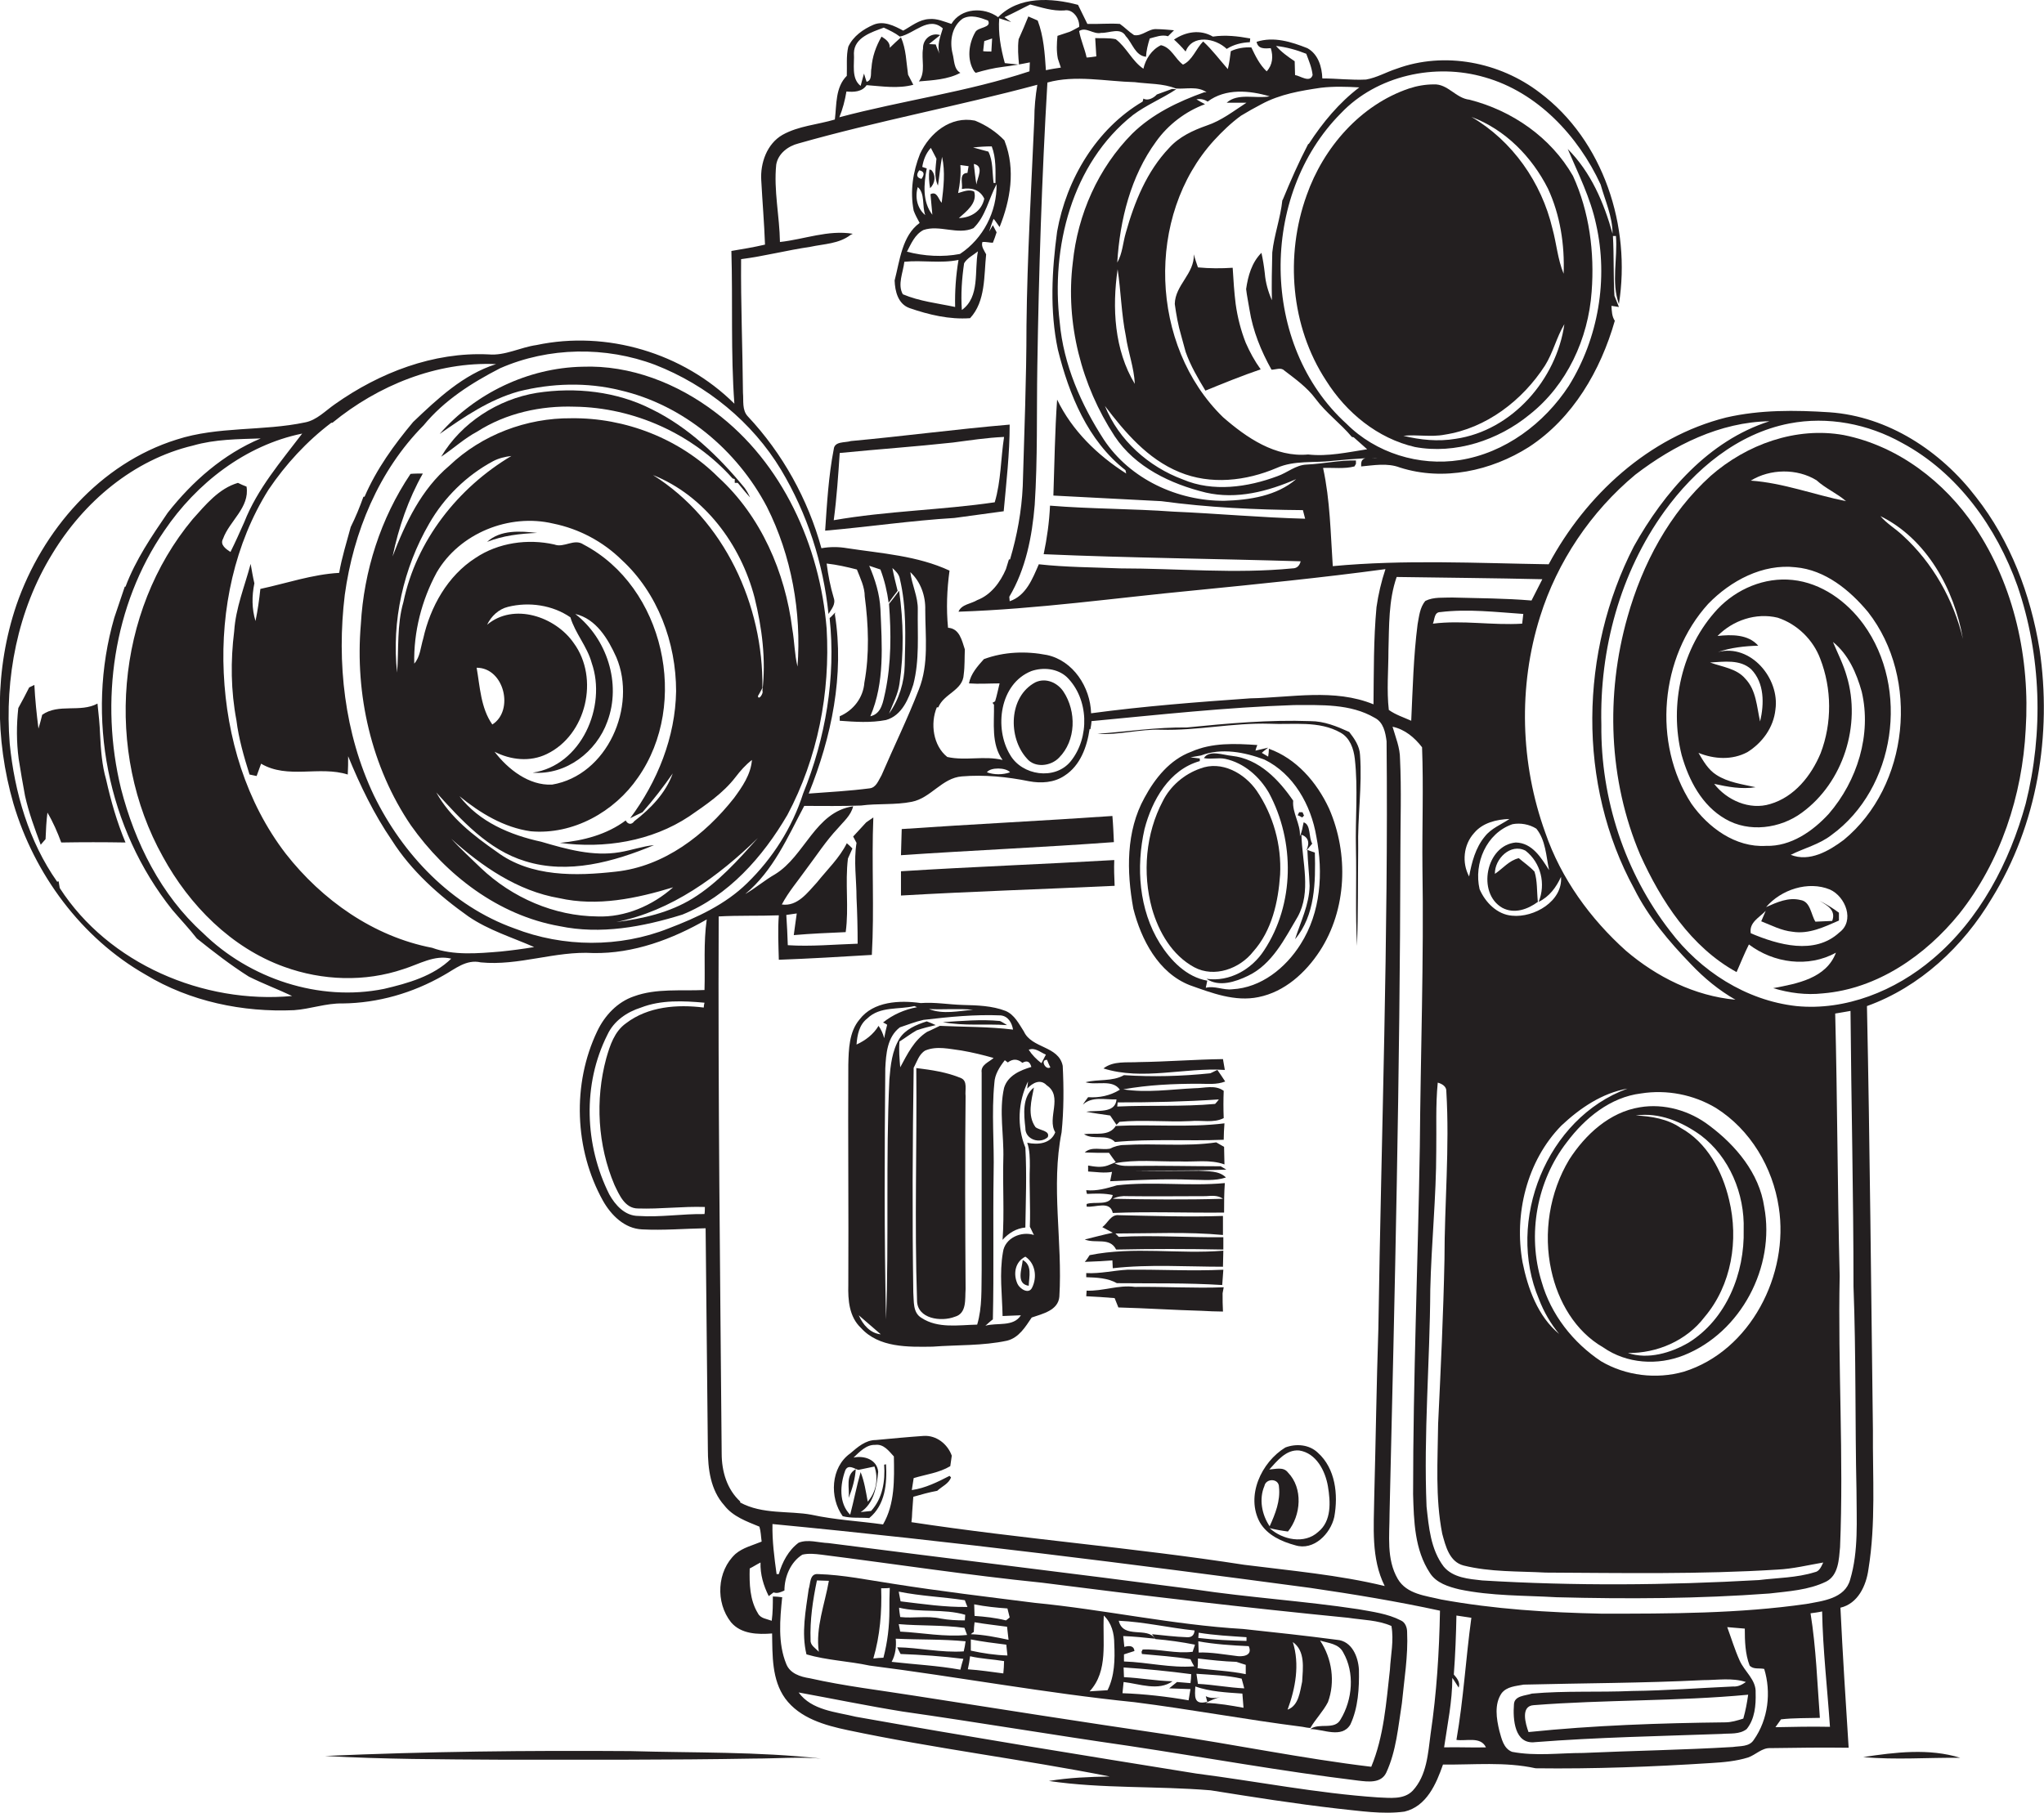<?xml version="1.0" encoding="utf-8"?>
<!-- Generator: Adobe Illustrator 19.2.0, SVG Export Plug-In . SVG Version: 6.00 Build 0)  -->
<svg version="1.1" id="Layer_1" xmlns="http://www.w3.org/2000/svg" xmlns:xlink="http://www.w3.org/1999/xlink" x="0px" y="0px"
	 viewBox="0 0 547.2 485.5" enable-background="new 0 0 547.2 485.5" xml:space="preserve">
<g>
	<path fill="#231F20" d="M546,173.8c-2.4-14.6-7.8-29-17-40.7c-9.4-12.3-23.5-21.6-39.2-22.7c-9.2-0.6-18.6-0.7-27.7,1.4
		c-20.7,5.2-37.6,20.8-47.5,39.3c-19.3-0.3-38.6-1.3-57.8,0.5c-0.6-8.8-0.7-17.6-2.6-26.3c2.8-0.1,5.7,0.3,8.4-0.4l0.4-0.7l0-0.9
		c-4.4-0.1-8.8,0.9-13.2,1.1c-2.9,0.1-5.2,2.2-7.8,3.1c-8,3-17.3,4.3-25.3,0.9c-9.2-3.4-17.2-10.5-20.9-19.7
		c5.4,7.1,11.4,14.2,19.9,17.7c8.4,3.5,17.9,2.4,26.1-1.1c4.7-2.1,10-1.3,15-1.9c2.9-0.3,5.8-0.5,8.7-0.7c-0.6,0.2-1,0.5-1.1,1.4
		l0,0.8c3.4-0.3,7-1,10.4,0.3c11.6,3.7,24.4,0.9,34.5-5.5c11.8-7.7,19.2-20.5,23-33.8c-0.8-1.2-0.8-2.6-0.9-4l2,0.3
		c-0.3-0.7-0.9-2.2-1.2-3c-0.3-5.3-0.1-10.6-0.4-16l0.8,0c0.5,6-1.3,12.4,0.8,18.2c3.3-20.7-4.1-43.8-21.2-56.6
		c-10.7-8.2-25.5-11.1-38.3-6.4c-2.8,0.9-5.3,2.4-8.2,2.9c-3.9,0.2-7.8-0.3-11.7-0.3c-0.1-3.1-1.1-6.5-4-8.1
		c-4.3-1.7-9-3.2-13.6-1.7c0.4,2,2.2,1.8,3.8,1.7c0.7,2.2,0.5,4.5-1.1,6.2c-1.9-1.8-3-4.1-4.1-6.4c-1.9-0.1-3.8,0.2-5.5,1
		c-0.2,1.6-0.4,3.2-0.8,4.8c-2.2-2.5-4.2-5.2-6.6-7.4c-1.9,1.9-2.9,5.1-5.4,6.2c-2.1-1.5-3.1-4.6-5.9-5.2c-2.5,1.2-4.1,3.7-4.7,6.3
		c-3-2-4.5-5.7-7.4-7.9c-1.8-0.4-3.7-0.2-5.5-0.3c0.1,1.6,0.2,3.2,0.3,4.9c-0.7,0.1-2,0.3-2.6,0.3c-0.5-2.4-1.6-4.7-2-7.1
		c1.9-1.2,3.8,1,5.9,0.5c2.2,0.1,5.2-1.6,6.6,0.9c1.8,1.9,2.5,5.2,5.4,5.5c0.1-1.7,0.5-3.3,1-4.9c1.6-0.4,3.2-1.1,4.9-0.6
		c0.5-0.5,1-1,1.6-1.6c-1.1-0.1-3.4-0.3-4.6-0.3c-2.2-0.2-3.9,2-6.1,1.6c-1.4-0.9-2.5-2.1-3.8-3c-2.9-0.2-5.8,0.1-8.7,0
		c-0.8-1.7-1.7-3.4-2.5-5.1c-7.1-1.9-15.8-2.4-21.4,3.3c-3.8-2.8-9.9-2.5-12.5,1.8c-1.9-0.6-3.9-1.5-5.9-1.3c-2.7,0.1-4.8,1.9-7,3.1
		c-2.4-1.3-5.2-2.7-7.9-1.6c-2.8,1.2-5.5,3.1-6.8,5.9c-0.6,2.5-0.3,5.2-0.4,7.8c-3.1,3.1-2.7,7.7-3.2,11.7c-4.7,1.4-9.7,1.7-14,4.1
		c-4.2,2.4-6,7.6-5.7,12.2c0.3,5.7,0.8,11.5,1,17.2c-3,0.7-6,1.2-9,1.7c0.4,13.6-0.2,27.3,0.8,40.9c-13.7-13.6-34.2-19.7-53-15.7
		c-4.3,0.6-8.4,2.9-12.8,2.5c-14.8-0.7-29.2,4.9-41.1,13.3c-2.6,1.8-4.9,4.3-8,4.9c-11.3,2.4-23.3,1-34.4,4.6
		C26.8,124.1,11.3,142,4.4,162c-5.8,17.1-5.8,35.9-0.8,53.2c5.6,18.9,18.2,36,35.4,45.8c11.9,7.2,26,10.1,39.7,9.5
		c4.4-0.3,8.6-1.9,13-1.8c9.5-0.1,18.8-2.8,27-7.5c3.1-1.7,6.1-4.4,10-3.5c10.2,1,19.9-3.1,30.1-2.5c10.8,0.2,21.2-3.7,30.4-9
		c-0.9,6.3-0.4,12.6-0.6,18.9c-6.3,0.3-12.9-0.5-18.9,1.7c-4.4,1.5-7.8,5.1-9.8,9.3c-6.8,14.2-6.1,31.7,1.5,45.4
		c2.2,3.9,5.8,7.5,10.5,7.7c5.7,0.3,11.3-0.2,17-0.3c0.2,19.7,0.4,39.4,0.6,59.1c0,5.3,0.7,11,4.4,15.1c2.3,3,6,4.3,9.4,5.7
		c0.4,1.3,0.4,2.6,0.6,4c-2.4,1-5,1.6-7,3.3c-5,4.6-5.4,13-1.2,18.3c2.7,3.2,7.2,3.3,11,3c0.1,5.9-0.1,12.4,3.5,17.4
		c3.9,5.3,10.6,7.2,16.8,8.5c23.2,4.9,46.8,7.8,70.1,12.4c-5.5,0.1-10.9,0.3-16.3,1.2c14.3,2.1,28.9,1.3,43.3,2.5
		c11.3,1.8,22.6,3.6,34,4.9c5.9,0.6,12,1.6,17.9,0.8c5.9-1.4,8.5-7.4,10.3-12.6c8.3,0.1,16.6-0.8,24.8,1c15.6,0.2,31.3-0.4,46.9-1.4
		c3.4-0.2,6.8-0.5,10-1.5c2-0.7,3.7-2.6,5.9-2.5c7-0.1,14-0.2,21-0.1c-0.8-12.5-1.6-25-2.2-37.5c4.7-1.1,6.9-5.9,7.5-10.3
		c2-12.3,1.1-24.8,1.2-37.1c-0.5-37.9-0.8-75.8-1.6-113.7c14.2-5.1,25.8-16,33.4-28.8C545.4,220.9,549.4,196.7,546,173.8z
		 M188.6,325.1c-5.9-0.1-11.8,0.9-17.7,0.5c-3.6,0-6.2-2.9-7.8-5.8c-6.6-13.2-7.2-29.4-0.5-42.7c1.7-3.7,5.2-6.1,9-7.3
		c5.4-2.1,11.4-1.8,17-1.3c-0.1,0.3-0.2,1-0.2,1.3c-7.1-0.9-14.9-0.3-20.8,4.2c-3.1,2.2-4.3,5.9-5.3,9.4c-3,11.1-2.3,23.3,2.2,33.9
		c1.3,2.7,2.8,6.3,6.3,6.3c6,0.2,11.9-0.6,17.9-0.4C188.7,323.7,188.7,324.6,188.6,325.1z M437.8,127.1
		c10.3-7.9,22.7-14.1,35.9-14.3c-16.3,5.2-28.2,19-36.3,33.5c-14.5,28.2-15.2,63.7,0.1,91.7c3.8,7.6,9.3,14.1,15.2,20.2
		c3.5,3.7,7.5,7,11.9,9.5c-10.9-1-21.1-6.1-29.3-13.1c-9.6-8.6-17.4-19.4-21.6-31.6c-6.7-18.5-7.3-39.2-1.4-57.9
		C416.9,150.4,425.9,137,437.8,127.1z M410.8,233.4c-1.3-1.4-2.8-2.4-4.2-3.6c-2.6,0.6-4.3,2.8-6.4,4.2c-0.1-4,4.2-8.3,8.2-6.2
		c4.1,3.2,5.5,8.9,3.5,13.7c2.9-1.4,4.7-3.9,6-6.7c0.5,6.5-7.2,11-13.1,10.4c-4-0.3-7.2-3.6-8.7-7.1c-1.6-6.9,1.8-15,8.8-17.4
		c2.1-0.4,4.5,0,6.4,1.2c2.5,3.1,2.6,7.3,3.4,11.1c-2.1-3.3-4.5-7.3-8.9-7.4c-8,0.7-10.5,13.6-3.6,17.5c3.2,1.7,6.8,0.4,9.5-1.6
		C411.4,238.6,411.6,235.9,410.8,233.4z M418,301.4c5-4.7,10.9-8.7,17.7-9.9c-21.7,7.9-32.6,35.5-23.7,56.4c1.3,3.4,3.1,6.5,5.4,9.3
		c-5.7-4.7-8.4-12.2-9.8-19.2C405.3,325.2,408.7,310.9,418,301.4z M393.3,234.7c-2-3.7-1.5-8.5,1.3-11.6c2.3-2.8,6.1-3.7,9.5-3.8
		c-2.2,1.5-4.9,2.5-6.6,4.7C395,227,394,230.9,393.3,234.7z M407.5,167c-8,0.5-16-1-23.9,0c0.5-1.1,0.3-3.1,2-3.1
		c7.4-0.9,14.8,0,22.2,0.5C407.7,165.1,407.6,166.4,407.5,167z M384.5,308.2c0.1-6.1-0.2-12.2,0.4-18.3c1.1,0.3,2.4,1,2.3,2.4
		c0.9,15-0.5,30-0.5,45c-0.3,14.7-1,29.3-1.7,44c-0.1,9.8-0.8,19.7,1.1,29.4c0.9,3.3,1.9,7.5,5.7,8.5c7.2,1.8,14.7,1.5,22,1.9
		c20.6,0.1,41.3,0.5,62-0.8c4.2-0.2,8.2-1.2,12.3-1.9c-0.5,1-1,2.4-2.3,2.6c-4.8,1.5-10,1.5-14.9,2.1c-24.7,1.4-49.4,1.6-74.1,0.1
		c-3.6-0.4-7.8-0.7-10.3-3.7c-3.5-4.6-4-10.6-4.6-16.1c-0.8-19.4,0.9-38.7,1-58.1C383.2,332.8,384.5,320.5,384.5,308.2z
		 M450.8,367.3c-7.4,2.1-15.6,1.1-22.2-2.8c-7.5-5-13.4-12.5-15.9-21.3c-3.9-12.6-1.3-27,6.8-37.4c4.8-6.4,11.6-12,19.8-13
		c6.9-1.1,14.1,0.3,20.1,3.9c9.2,5.8,15.2,15.9,16.8,26.6C479,341.2,468.7,361.7,450.8,367.3z M371.7,174.2c0.2-6.6,0-13.4,2.2-19.7
		c13,0.2,26,0.3,39,0.6c-1,1.9-1.9,3.8-2.9,5.7c-7.1-0.6-14.1-0.6-21.2-0.8c-2.4,0.1-5-0.2-7.2,0.9c-1.5,1.7-1.7,4.2-2.1,6.3
		c-1.1,8.6-1.3,17.2-1.7,25.8c-2-0.9-4.2-1.6-6-2.9C371.2,184.9,371.7,179.5,371.7,174.2z M299.2,72.1c0.9,6,1,12,2.2,17.9
		c0.6,4.3,2.2,8.4,2.4,12.8C298.3,93.7,297.7,82.4,299.2,72.1z M367.3,122.7c0.5,0,1-0.1,1.5-0.1
		C368.3,122.7,367.8,122.7,367.3,122.7z M397.5,20.7c14.1,4,25,15.7,31,28.7c1.2,4.3,3.2,8.6,3.2,13.2c-2.3-8.3-5.8-16.5-12-22.7
		c2.8,6.6,6.1,13.1,7.6,20.2c3.3,14.6,0.6,30.5-7.3,43.2c-6.6,10.1-17.1,18-29.2,19.9c-10.9,1.7-22.5-1.9-30.3-9.7
		c-23.2-21-23.4-61.2-1.5-83.2C368.6,20.2,384.2,16.8,397.5,20.7z M349.7,14.4c0.7,1.9,1.5,3.7,1.7,5.7c-0.7,2.2-3.3,0.2-4.7,0
		c0-1.2-0.1-2.5-0.1-3.7c-1.8-1.2-3.6-2.5-5-4.1C344.4,12.6,347.2,13.4,349.7,14.4z M353.6,23.5c3.4-0.4,6.8-0.3,10.3-0.1
		c-5.4,4.1-9.8,9.4-13.5,15.1l-0.2,0.1c-2.5,4.8-4.7,9.8-6.8,14.9l-0.1,0.1c-0.5,4.8-2.2,9.3-2.7,14c-0.1,4.3-0.2,8.5-0.1,12.8
		c-1-2.3-1.7-4.7-1.9-7.2c-0.2-1.8-0.5-3.7-0.9-5.5c-2.6,2.6-3.6,6.2-4.1,9.7c0.2,1.8,0.6,3.6,0.9,5.5c0.9,5.7,3.1,11.1,5.9,16.1
		c1.1,0,2.5-0.7,3.4,0.2c3,2.3,6.1,4.5,8.4,7.6c2.8,3.8,6.7,6.6,9.7,10.2l0.5,0.1c1.2,1.1,2.4,2.1,3.6,3.2c-5.2,0.8-10.5,2-15.8,1.4
		c-8.8,0.8-16.5-4.5-22.8-10c-19.6-19.1-20.8-53.9-2.4-74.1c2.2-2.4,4.6-4.7,7.2-6.6c1.8-1.1,3.6-2.1,5.5-3.1
		C342.7,25.2,348.2,24.3,353.6,23.5z M339.9,25.8c-3.7,0.7-8.5-1-11.5,1.7c1.8,0,3.5,0,5.3,0c-3.4,2.2-6.7,4.8-10.6,6.1
		c-3.7,1.3-7.4,3-10.1,6c-6,6.3-9.3,14.5-11.6,22.7c-0.8,2.7-0.9,5.6-2.3,8c0.7-11.4,3.6-23.1,10.4-32.4c3.2-4.5,7.9-8.1,13.1-10
		c-0.8-0.4-1.5-0.8-2.3-1.3c1.1-0.2,2.1,0,3,0.6C328.1,23.6,334.5,24.2,339.9,25.8z M303.8,22c3.7,0.5,7.5,0.3,11,1.7
		c2.7,0.2,5.8-0.7,8.2,1l-0.6,0c-7,2.5-13.9,5.8-19.3,11.1c-9.1,9.2-14.6,21.6-15.9,34.5c-2,16.2,2.3,32.9,11.2,46.5
		c5.5,8.3,15,12.8,24.4,15.1c8.3,1.9,16.6-0.3,24.2-3.6c-5.2,4.5-12.5,5.6-19.2,5.8c-12.5,0.1-25.3-5.8-32.3-16.4
		c-6.1-9.4-10.8-20.1-11.8-31.4c-2.4-20,3.2-42.5,19.6-55.5c3.6-2.7,7.8-4.4,11.6-6.9c-0.3,0-0.9-0.1-1.1-0.1
		c-1.4,0.5-2.7,1-4.1,1.5c-0.8,0.9-2.4,1.8-3.6,1.1l-0.2,0.8C293.5,34.5,285.5,48,283,62c-1.4,10.4-2,21.2,0.2,31.6
		c3,12.1,8,24.4,18.1,32.3c0,0.2,0.2,0.7,0.2,0.9c-7.7-4.9-14.5-11.5-18.5-19.8c-0.6,8.5-0.7,17.1-1,25.7c9.6,0.5,19.3,1,28.9,1.5
		c12.5,1.7,25.2,2.3,37.9,2.4c0.2,0.8,0.4,1.5,0.6,2.3c-11.8-0.3-23.6-1.4-35.3-1.9c-11-0.8-22-0.7-33-1.6c-0.2,4.4-0.8,8.7-1.7,13
		c22.9,1,45.9,1.2,68.8,1.9c-0.3,1.2-1,1.9-2.2,1.9c-15.3,1.5-30.7,0-46.1,0c-7.3-0.3-14.6-0.3-21.8-1.1c-1.7,3.9-3.4,8.4-7.8,9.9
		c0-0.3-0.1-0.9-0.1-1.2c4.4-7.4,6.1-16.1,6.8-24.6c0.8-12.3,0.5-24.7,0.7-37c0.4-25.4,1.2-50.7,2.7-76.1
		C287.9,20,296,21.8,303.8,22z M267.5,4.9c1,0.3,2.1,0.7,3.2,1c-0.5-0.3-1.4-1-1.8-1.3c2.3-1,4.6-2.3,6.9-3.4c3,0.8,6,1.8,9.1,1.6
		c2.4-0.5,4.2,2.3,4,4.4c-0.6,0.3-1.8,1-2.5,1.3c-1.1,0.4-2.2,0.7-3.3,1.1c-0.2,2-0.3,4.1,0.1,6.1c0.2,0.6,0.6,1.8,0.8,2.4
		c-1.3,0.2-2.7,0.4-4,0.7c-0.3-4.5-0.6-9.1-2.2-13.3c-0.8-0.4-1.7-0.7-2.5-1.1c-0.8,2-1.7,4.1-2.6,6.1c-0.3,2.3-0.1,4.6,0.1,6.8
		c-1.3-0.1-2.6-0.3-3.8-0.4C267.9,12.9,267.2,8.9,267.5,4.9z M226.6,24.5c2,0.2,4.2,0.1,5.4-1.7c4.2,0.3,8.4,1,12.5-0.1
		c-0.5-0.9-0.9-1.8-1.4-2.7c-0.5-3.4-0.5-6.8-1.9-10c-1,0.9-2,1.8-3,2.8c0.1-1.5-1.1-2.3-2.2-3c-1.5,2.6-2.5,5.4-2.7,8.4
		c-0.3,1.2,0.3,3.3-1.3,3.7c-0.2-0.5-0.5-1.6-0.7-2.2c-0.2,0.8-0.7,2.4-0.9,3.3c-2.6-2-1.6-5.9-1.8-8.8c0.1-4.2,4.8-5.6,8-6.8
		c1.5,0.7,3,1.4,4.3,2.4c3.9-0.8,7.7-5.6,11.5-2.2c-0.7,2.3-1.6,4.5-0.9,6.8c-0.3-0.8-0.7-1.6-1-2.5c-0.5,0-1.4-0.1-1.8-0.1
		c0.8-0.6,2.2-1.8,3-2.4c-2.5-0.8-4.7,1.2-4.6,3.6c-0.5,2.9,0.8,6.3-1.1,8.8c3.6-0.3,7.8-0.5,11.1-2.3c-1.8-1-1.6-3.4-2.1-5.2
		c-0.8-3.3-0.2-7.2,2.7-9.3c2.2-1.2,4.7-0.3,6.8,0.5c1.1,2-2.7,1.7-3.4,3.1c-1.8,3.1-2.3,7.4-0.3,10.5l0.4,0.4
		c2.4-0.7,4.8-1.3,7.3-1.6c2.4-0.3,4.8-0.7,7.2-1.2c0,0.6-0.1,1.8-0.1,2.4c-16.6,5.5-34,7.8-50.9,12.3
		C225.6,29.2,226.2,26.9,226.6,24.5z M265.6,10.3c-0.1,1.2-0.1,2.3-0.2,3.5c-0.5,0-1.7,0-2.2-0.1c0.1-0.9,0.2-1.8,0.3-2.7
		C264.1,10.8,265.1,10.5,265.6,10.3z M216.9,66.1c3.7-0.8,7.7-0.8,10.8-3.2l0.6-0.3c-6.6-1.1-13,1.5-19.5,2.2
		c-0.1-6.9-1.7-13.8-1-20.7c0.5-3,3.2-5,6-5.7c21.1-6,42.7-10,63.9-15.7c-0.5,3-0.8,6.1-0.8,9.1c-0.8,18.5-1.9,36.9-2.1,55.4
		c0,14.3-0.6,28.7-1,43c-0.3,6.6-1.5,13.2-3.4,19.6l-0.3,0c-0.2,0.7-0.6,2-0.8,2.6c-1.5,3.5-4,6.9-7.7,8.3c-1.6,1-4.2,1.1-5,3.1
		c21.1-0.7,42.1-3.7,63.1-5.7c17.1-1.7,34.2-3.4,51.2-5.7c-1.1,3.3-1.9,6.7-2.4,10.2c-0.8,8.7-0.7,17.4-0.8,26
		c-10.5-4.3-22-1.8-33-1.6c-14.2,1-28.5,2.1-42.6,4c-0.2-7-4.8-14.1-11.8-15.6c-5.6-1.1-11.5-0.9-16.9,1.1c-1.7,1.9-3.5,3.9-4,6.5
		c2.7,0.2,5.5,0,8.2,0c-0.4,1.6-0.7,3.2-1.2,4.8l-0.7,0.4l0.4,0.5c0.1,4.9-0.8,10.5,2.3,14.8c-4.9-1.2-9.9,0.3-14.8-0.8
		c-3.8-3-4.6-9-2.8-13.3l0.4,0c1.5-3.7,6.6-4.5,6.8-8.8c0.3-2.2,0.2-4.5,0.3-6.7c-0.8-2.4-1.4-5.6-4.5-5.8
		c-0.5-5.1-0.3-10.2,0.4-15.3c-8.6-4-18.2-4.6-27.4-6c-2.3-0.4-4.6-0.4-6.9,0c-3.6-13.1-10.4-25.4-19.7-35.3
		c-1.6-1.7-1.1-4.2-1.3-6.3c-0.1-11.9-0.6-23.8-0.5-35.8C204.6,68.6,210.7,67,216.9,66.1z M276.1,179.7c3.2-1.1,7-0.7,9.5,1.6
		c5.9,5.8,6.2,16.2,1,22.6c-4.2,5.1-13,3.8-16.2-1.8C266.1,195,267.6,183.1,276.1,179.7z M270.4,206.8c-1.9,0.7-4.3,0.7-6.2,0
		C265.2,205.4,269.3,205.5,270.4,206.8z M240.7,158.2c-0.9,1.2-1.8,2.4-2.7,3.5c0.6,7.9,0.6,15.9-1,23.6c-0.6,2.5-0.9,5.8-4,6.5
		c3.9-9.1,3.1-19.1,2.7-28.7c-0.2-4-1.4-7.9-3-11.6c1,0.3,2,0.7,3,1c1.1,2.9,1.8,5.9,2.2,8.9c0.8-1.1,1.6-2.2,2.4-3.2
		c-0.5-2-1-4-1.4-6.1c0.9,0.8,1.8,1.7,2,2.9c1.8,7.6,1.5,15.4,1.3,23.1c-0.1,4.6-1.5,9.2-4.2,13c1-2.6,2.4-5.2,2.8-8
		C242,174.9,241.9,166.5,240.7,158.2z M16,237.8c-0.1-0.4-0.2-1.3-0.3-1.8l-0.4,0.1c-7.6-10.8-11.4-23.9-12.7-37
		c-1.4-17.5,2.1-35.7,11.4-50.8c8.4-13.9,21.7-25.2,37.7-29c5.9-1.7,12-1.7,18.1-1.9c-10,4.2-18.3,11.5-24.9,19.9
		c-4.3,6.3-8.6,12.6-11.3,19.8l-0.2,0c-0.9,2.8-1.9,5.5-2.8,8.3c-7.7,26.6-1.8,56.5,15.5,78.2c2.2,2.6,4.5,5,6.6,7.7
		c4.5,3.6,9,7.1,13.9,10.2c3.8,1.9,7.8,3.4,11.6,5.2C54.5,268.9,29.1,258.1,16,237.8z M102.8,264.8c-17.3,3.5-36-2.7-48.5-15
		c-11.2-10.1-18.2-24.2-21.9-38.6c-5.7-23.3-2.1-49.2,11.6-69.1c8.6-12.7,21.7-22.9,36.9-26c-5.7,7.5-12,14.8-15.5,23.7
		c-1.2,2.7-2.4,5.4-3.7,8c-1.1-0.7-2.9-1.9-2-3.5c1.7-4.8,7.2-8.4,6.3-14c-0.6-0.2-1.7-0.7-2.3-1c-5.1,1.5-8.6,5.8-12.1,9.7
		c-20.7,24.8-23.7,62.3-8,90.4c7.1,13,18.3,24.4,32.5,29.5c10.2,3.7,21.6,4.1,31.9,0.6c4.2-1.3,8.3-3.9,12.8-2.8
		C116,261.4,109.2,263.3,102.8,264.8z M134,254.8c-6,0.5-12.6,1.1-18.3-1c-15.7-3-29.5-12.8-39.2-25.2
		c-10.6-13.8-15.8-31.1-16.6-48.4c-0.8-17,2.9-34.6,12-49.1c4.6-6.8,10.2-12.9,16.8-17.9l0.3,0c12.2-10,27.9-16.4,43.8-15.7
		c-8.8,2.8-15.7,9.3-22.2,15.5c-5.1,6.1-9.8,12.6-13,20l-0.3,0c-1,2.8-2.1,5.5-3.4,8.1c-1.1,4.1-2.4,8.2-3.1,12.3
		c-7.2,0.4-14.1,2.8-21.1,4.3c-0.3,2.9-0.7,5.7-1.3,8.6c-1-3.3-1-6.7-0.3-10.1c-0.4-1.7-0.7-3.5-1-5.2c-1.6,6-4,11.8-4.4,18
		c-1,8-0.9,16,0.6,23.9c0.6,4.9,2,9.7,3.5,14.5c0.5,0.1,1.4,0.3,1.9,0.4c0.4-1.1,0.8-2.2,1.2-3.3c7.1,4.2,15.6,0.5,23.2,2.9
		c0.1-1.6,0.1-3.3,0.1-4.9c3.2,7.8,6.9,15.5,11.7,22.5c5.2,8.2,12.6,14.8,20.5,20.4c5.4,3.7,11.7,5.6,17.6,8.2
		C140,254.1,137,254.5,134,254.8z M179,248.6c-13.1,5.2-28.2,5.1-41.3,0c-16.8-6-29.9-19.8-37.6-35.6c-7.9-16.6-10-35.6-7.8-53.7
		c2.3-16.8,9.1-33.3,21.1-45.4c5.5-6.7,12.9-11.4,20.5-15.3c13-5.7,28.3-5.9,41.5-0.9c13.8,5.4,26,15.3,33.7,28.1
		c7,11.7,11.3,25,12.7,38.6c0.8-1.3,2-2.6,1.4-4.3c-0.9-3-1.5-6.1-1.9-9.2c2.7,0.3,5.4,0.9,8.1,1.6c0.9,2.3,2.1,4.7,2.1,7.2
		c1,7.6,1.3,15.5-0.1,23.1c-0.3,4-2.9,7.4-6.6,9c0,0.3,0,0.9,0,1.2c4.1,0.3,8.3,0.6,12.4-0.2c4.3-1.2,6.1-5.8,7.3-9.5
		c1.7-6.5,1.1-13.3,1.2-20c0.1-3.5-1.6-6.7-2-10.1c2.8,2.6,4.1,6.4,4,10.1c0,7.1,1,14.5-1.7,21.3c-3,7.8-6.7,15.3-10,23
		c-0.8,1.3-1.4,3.3-3.2,3.5c-5.4,0.7-10.9,1-16.3,1.4c6.1-15.1,9.6-31.8,7-48l0.1-0.5c-0.4,0.4-1.1,1.2-1.5,1.5
		c1.7,15.9-1.1,32.2-7.1,47c-2.9,9.1-8.2,17.4-15,24C194.2,242.2,186.6,245.7,179,248.6z M198.1,402.3l0.1-0.2
		c-3.6-3.3-5-8.1-5-12.9c-0.4-47.9-1-95.9-0.8-143.8c5.4-0.3,10.8-0.1,16.1-0.3c-0.3,3.9-0.1,7.9,0,11.9c8.3-0.3,16.6-0.8,24.9-1.3
		c0.7-12.3-0.1-24.5,0.4-36.8c-0.5,0.3-1.4,1-1.9,1.3c-1.2,1.3-2.3,2.5-3.5,3.8c0.3,0.6,0.6,1.1,0.9,1.7c-0.8,4.9,0,9.8,0,14.7
		c0.2,4.1,0.3,8.2,0.3,12.3c-6.2,0.2-12.5,0.8-18.7,0.4c-0.1-2.7-0.2-5.4-0.4-8.1c0.9-0.1,1.9-0.3,2.8-0.4c-0.3,1.9-0.5,3.8-0.8,5.8
		c4.6-0.4,9.3-0.6,13.9-0.8c0.9-6.5-0.2-13.1,0.6-19.7c0.3-0.7,0.9-2,1.2-2.7c-0.5-0.5-1-1-1.5-1.4c-2,4-5.2,7-8,10.5
		c-2.5,2.7-5.2,6.5-9.4,5.9c1.8-3.4,4.3-6.3,6.5-9.4c2.8-3.7,5.3-7.6,8.5-11c1.5-1.8,3.5-3.4,4.1-5.9c-10.2,1.5-12.9,13.3-20.9,18.2
		c-2.8,1.6-5.2,3.7-8,5.3c7.5-6.2,11.4-15.3,15.8-23.6c5.1,0,10.1,0.1,15.2-0.1c4.5-0.6,9.1-0.1,13.6-1c5.1-1,8.1-6.4,13.4-6.8
		c6-0.5,12.1,0.1,18,1.3c3.2,0.6,6.7,0.4,9.5-1.5c4.2-2.7,6-7.7,6.7-12.5l0.2,0.1c0.1-0.5,0.3-1.6,0.3-2.2c18-1.7,36.1-3.7,54.2-4.3
		c7.3,0,15.1-0.4,21.6,3.4c2.4,1.2,2.9,4,3.2,6.3c0.5,52.5-1.4,104.9-2.2,157.3c-0.5,15-0.7,30-1.1,45c-0.1,8-0.9,16.5,2.8,23.9
		c-12.4-3-25.1-4.1-37.7-5.7c-29.6-4.6-59.4-6.9-89-11.4c0.1-0.7,0.2-2,0.2-2.7c0.1-1.4,0.2-2.8,0.3-4.1c2.1-0.6,4.2-1.2,6.4-1.6
		c1.3-1.2,3.1-1.9,3.7-3.6l-0.4-0.4c-3.1,1.6-6.5,3.3-10.1,3.8c0.1-0.8,0.4-2.4,0.5-3.2c3.3-1,6.8-1.4,9.8-3.2
		c0.1-0.7,0.3-2.1,0.4-2.8c-1.1-3.1-4.1-5.5-7.5-5.3c-4.3,0.3-8.5,0.7-12.8,1.1c-2.8,0-4.9,1.9-6.9,3.6c-5.2,3.7-5.6,11.8-2,16.8
		c2.3,0.6,4.7,0.3,7.1,0.5c4.3-3.5,4.8-9.3,4.5-14.4l-0.5,0.1c0.3,4.4-0.4,9-3.5,12.4c-0.7,0.1-2.1,0.2-2.8,0.3
		c3.6-2.3,4.3-6.9,4.7-10.8c-0.3-3.3-3.8-4.4-6.6-3.8c1.6-1.5,3.4-3.5,5.8-3.4c2.3-0.3,3.7,1.7,5,3.1c0.1,6.1,0.3,12.7-2.9,18.2
		c-6.4-0.9-12.8-1.2-19.2-2.6C211.3,404.5,204.1,405.6,198.1,402.3z M229.8,393.6c1.4-0.3,2.9-0.6,4.3-0.9c1.1,3.2,0.5,6.8-1.8,9.4
		c-0.5-2.7-0.9-5.4-1.9-7.9c-1.1,3.8-1.8,7.6-2.8,11.4c-3.1-3.1-2.7-8.1-1.3-11.9C227.1,392,228.7,393.3,229.8,393.6z M210.5,445.6
		c-2.3-5.6-1.7-12-1.1-17.9c-0.8-0.1-1.7-0.2-2.5-0.2c0,2.1,0,4.3-0.3,6.5c-1.3-0.5-3-0.6-3.7-2c-2.2-3.6-2.3-7.9-2.2-12
		c1-0.5,1.9-1.1,2.9-1.6c-0.1,3.2,0.8,6.2,2.2,9c0.4-0.3,0.9-0.7,1.3-1c1,0.4,2-0.1,2.9-0.5c0-3.6,1.6-7.6,4.8-9.6
		c1.7-0.4,3.4-0.2,5.1,0c19.7,2.5,39.3,5.5,59,7.5c27.3,3.5,54.6,6.7,82,9.4c3.9,0.6,8,0.6,11.6,2.2c0.7,3.9-0.2,7.8-0.4,11.7
		c-1,8.8-1.6,17.8-5,26c-18.4-2.2-36.7-6-55-8.7c-22.4-3.3-44.8-6.8-67.1-10.3c-9.4-1.5-18.9-2.6-28.2-4.7
		C214.2,449,211.5,448.1,210.5,445.6z M383,464.2c-0.7,5.3-1,11.2-4.8,15.3c-2.4,2.5-6.2,1.9-9.3,1.8c-16.3-1.1-32.4-4.3-48.7-6.4
		c-30.4-4.9-60.8-9.8-91.1-15.2c-5.3-1.3-11.8-1.7-15.3-6.5c9.3,1.7,18.5,3.6,27.8,5.1c20.3,2.9,40.4,6.3,60.6,9.2
		c20.5,3.1,40.9,6.8,61.4,9.3c2.6,0.3,6.1,0.8,7.5-2.1c2.7-5.8,3.2-12.3,4.2-18.6c0.6-6.3,1.7-12.7,1.4-19.1c0-1.2-0.5-2.6-1.7-3.1
		c-3.5-1.8-7.5-2.3-11.4-3c-14.5-2.2-29.2-3.1-43.8-5.3c-32.7-4.3-65.4-8.2-98-12.4c-2.7-0.1-5.5-1.1-8-0.1c-2.7,2-4.4,5.2-5.3,8.4
		l-0.6,0c-0.6-4.4-1.2-8.9-1.1-13.4c48.1,4.6,96.1,10.7,144,17.1c11.6,1.7,23.2,3.6,34.7,6.1C385.3,442.4,384.6,453.4,383,464.2z
		 M386.6,467.9c0.9-6.2,2.2-12.3,2.2-18.6c0.6,0.8,1.1,1.7,1.7,2.6c0.5-1.4-0.5-2.6-1.3-3.5c0.4-5.3,0.6-10.5,0.7-15.8
		c1.3,0.2,2.6,0.4,4,0.6c-1.5,10.9-2.1,21.8-4,32.7c2.6,0.4,6.5-1,7.9,2C394.1,468,390.3,467.8,386.6,467.9z M469.5,465.9
		c-1.2,1.9-3.7,1.6-5.6,1.9c-13.4,0.8-26.8,1-40.1,1.6c-6.3,0-12.7,0.9-19-0.3c-2.3-0.9-2.8-3.5-3.4-5.6c-0.8-3.3-1.4-7.2,0.6-10.1
		c1.4-1.8,3.8-1.9,5.9-2.3c16-0.4,32-0.4,48-1.2c3.8,0,7.8-0.7,11.5,0.5c-1,0.7-2.1,1.3-3.4,1.2c-9,0.4-18,1.1-27,1.2
		c-9,0.4-18-0.1-26.9,0.7c-1.7,0.6-4.7,0.5-4.8,2.9c-0.3,3.9,0.1,10.8,5.7,10.1c16.6-1.3,33.3-1.6,49.9-2.2c2.2-0.2,4.8,0.2,6.7-1.3
		c2.2-2.7,2.5-6.4,2.4-9.7c0.2-3.5-3-5.7-4.3-8.7c-1.3-2.9-2.2-5.9-3.3-8.9c1.5,0.1,3.1,0.3,4.7,0.4c0,3.3,0.1,6.8,1.3,9.9
		c1,1.1,2.6,0.6,3.9,0.9C474.2,453.1,473.4,460.4,469.5,465.9z M468,453.8c-0.3,2.2-0.7,4.3-1.3,6.4c-1.6,0.5-3.2,1-4.8,1
		c-17.6,0.2-35.2,0.8-52.7,2.6c-0.8-2.2-2.2-7,1.4-7.2C429.7,455.1,448.9,455.6,468,453.8z M475.3,462.5c0.4-0.5,1.1-1.6,1.5-2.1
		c3.4-0.4,6.9-0.3,10.4-0.4c-0.7-9.3-1-18.7-2.5-28c0.8-0.1,2.3-0.3,3.1-0.5c0.2,10.3,1.4,20.6,2.1,30.9
		C485,462.3,480.1,462.4,475.3,462.5z M495.3,423c-1.4,5.1-7.4,5.7-11.7,6.5c-18.1,2.6-36.5,2.6-54.8,2.6c-14.4-0.3-28.8-1.2-43-3.8
		c-4.1-1-9.2-1.4-11.6-5.5c-3.1-5.3-2.2-11.7-2.2-17.6c1.4-59,2.8-118,2.9-177c0-8.3,0.3-16.6-0.1-25c0-3-1.2-5.8-2-8.6
		c3.3,0.7,5.9,2.9,7.9,5.5c0.4,10.7,0,21.3,0.1,32c0.4,25-0.5,50-0.7,75c-0.5,31-1.8,62-1.8,93c0.2,7.2,0.4,14.9,4.5,21.1
		c1.7,2.7,5,3.7,7.9,4.4c8.6,1.8,17.3,1.6,26,2.1c19,0.5,38.1,0.4,57-1c5.1-0.6,10.5-0.9,15.2-3.2c3.3-1.7,3.4-6,3.7-9.2
		c1-24.2-0.6-48.4-0.1-72.6c-0.6-23.4-0.6-46.9-1.2-70.3c1.4-0.2,2.8-0.5,4.1-0.7c0.2,24.6,0.8,49.2,0.8,73.8
		c0.7,18.2,0.4,36.4,0.8,54.6C497,407.1,497.6,415.3,495.3,423z M542.3,215.2c-4.3,15.7-12.3,31-24.9,41.6
		c-10,8.5-23.3,13.9-36.5,12.6c-13.5-1.5-25.7-9.4-33.8-20.1c-12.1-15.6-18.6-35.4-18.4-55.2c-0.5-20.2,5-40.7,16.9-57.2
		c8.1-11.2,19.5-20.8,33.4-23.5c10.3-2,21.1,0.1,30.2,5.2c14.9,8,25.3,22.6,30.9,38.3C546.5,175.6,547.1,196.1,542.3,215.2z"/>
	<path fill="#231F20" d="M317.4,13.8c1.8-4.7,8-3.6,11-0.7c1.9-1.2,4-1.7,6.2-1.8l0.1-1c-3.3-0.6-6.6-1-10-0.5
		c-3.4-2-7.3-1.3-10.4,0.8C315.3,11.5,316.4,12.6,317.4,13.8z"/>
	<path fill="#231F20" d="M355,101.9c5.4,8.6,13.8,15.5,23.8,17.8c10.8,2,22.3-1.8,30.7-8.7c10-7.9,15.7-20.3,16.6-32.9
		c0.8-10.5-0.6-21.4-5-31c-5.9-10.3-16.3-17.5-27.7-20.4c-3.7-0.4-5.8-4.3-9.6-4.1c-2.2,0-4.5,0.4-6.6,1.1
		c-13,4.4-22.9,15.8-27.4,28.6C344,68.4,345.5,87.4,355,101.9z M414.4,50.5c3.3,7.1,4.5,15.1,4.2,22.8c-1.6-3.9-1.9-8.1-3-12.1
		c-2.9-12.3-10.7-23.5-21.7-29.9C403,34.7,410.1,42,414.4,50.5z M386.7,116.4c11.2-1.7,20.9-9.2,26.9-18.5c2.2-3.5,3.1-7.6,5.2-11.1
		c-2.1,14.8-14,28.5-29.1,30.7c-4.7,0.8-9.5,0.3-14-0.8C379.3,116.3,383.1,117.1,386.7,116.4z"/>
	<path fill="#231F20" d="M239.5,75.1c0.1,2.9,0.9,6.3,4,7.4c5.2,1.8,10.7,3.1,16.2,2.7c4.2-4.5,3.7-11.4,4.3-17.1
		c-0.5-1-1.4-2.1-1-3.3c0.9-0.1,1.9,0.2,2.8,0.2c0.3-0.7,0.8-2.1,1-2.8c-0.3-0.6-0.7-1.3-1-1.9l-1,1.7c0.4-1.1,0.7-2.3,1.2-3.4
		c0.6,0.7,1.1,1.5,1.6,2.2c2.9-7.2,4.3-15.4,1.4-22.9l-0.1-0.3c-2.2-2.3-4.9-4.1-7.9-5.3c-6.5-1.3-12.1,3.3-14.7,8.9
		c-1.9,4.8-2.7,10-1.7,15.2c0.4,1.1,1,2.2,1.6,3.3C241.5,63.1,240.9,69.7,239.5,75.1z M255.7,82.2c-4.7-1-9.5-1.5-14-3.4
		c-1.5-2.6,0.1-5.9,0.4-8.7c4.8-0.5,9.7,0.5,14.5-0.5C255.9,73.8,255.6,78,255.7,82.2z M257.5,83c-0.3-4.2,0-8.4,0.6-12.5
		c0.8-1.4,2.5-2.2,3.7-3.2C260.8,72.5,262.4,79.5,257.5,83z M265.5,39.2c1.2,3.1,1,6.5,1,9.8l-0.5,0c-0.4-2.8-0.1-5.8-1.4-8.4
		c-1.4-0.4-2.7-0.7-4.1-1.1C262.2,39.3,263.8,39.2,265.5,39.2z M261.4,49.4c-0.3-1.8-0.5-3.7-0.7-5.5
		C263.6,44.5,261.6,47.6,261.4,49.4z M257.1,44.2c0.5,0.1,1.7,0.2,2.2,0.3c-0.1,0.4-0.2,1.3-0.3,1.8c-2.4,0.1-1.2,2.8-1.5,4.3
		c2.5-0.4,4.8,0.1,6,2.6c-0.7,3.3-3.5,5.1-6.8,5.2c2-1.8,5-4,4.1-7.1c-1.4-0.7-2.9,0-4.3,0.4C257,49.2,257.3,46.7,257.1,44.2z
		 M249.2,39.6c0.4,0.7,1.1,2.2,1.5,2.9c-0.2,2.4-0.7,4.9,0.4,7.2c0.4-2.5,0.6-5.1,1.1-7.7c0.9,4,0.4,8.2-0.1,12.3
		c-0.9-0.9-1.2-3.2-3-2.3c0.2,1.8,0.3,3.7,0.5,5.5c-2.7-3.5-2.3-8.2-1.5-12.4l-1.2-0.4C247.2,42.8,247.9,41,249.2,39.6z M246.1,45.6
		c1.3,0.3,1.5,1,0.6,2.3C245.4,47.6,245.2,46.8,246.1,45.6z M245.7,50.1c2,1.7,1.1,5.1,2,7.5C245.5,55.8,244.9,52.7,245.7,50.1z
		 M247.2,61.6c4.3-1.5,9.2,1.4,13.4-0.5c3.3-3.2,4.1-7.9,6.2-11.8c0.1,7.4-3.6,14.6-9.8,18.7c-4.6,0.9-9.6,0.6-14.2-0.6
		C243.9,65.3,244.9,62.8,247.2,61.6z"/>
	<path fill="#231F20" d="M249.3,45.5l-0.5-0.1c-0.2,1.7-0.1,3.3,0.2,5C250.4,49,250.6,46.9,249.3,45.5z"/>
	<path fill="#231F20" d="M330.8,81.4c-0.4-3.2-0.6-6.4-0.8-9.7c-3.1,0.2-6.2,0.2-9.3-0.1c-0.4-1.2-0.8-2.3-1.1-3.5
		c0.2,5.2-5,8.2-5.1,13.3c0.4,2.9,0.9,5.7,1.7,8.4c0.4,1.5,0.8,2.9,1.2,4.4c1.3,3.7,3.3,7.1,5.3,10.4c4.9-2,9.8-4,14.8-5.7
		c-1.6-2.2-2.9-4.6-4-7.1C332.2,88.5,331.3,85,330.8,81.4z"/>
	<path fill="#231F20" d="M221.3,168.3c-1.8-22.1-11.8-44.4-29.8-57.9c-10.1-7.7-22.7-12.7-35.6-12.2c-14.5,0.3-28.7,7.1-38.2,18
		c6.6-4.6,13.3-9.2,21.2-11.4c8.8-2.2,18.2-2.5,27.1-0.3c16.9,3.9,31.3,16,39.3,31.2c6.6,13.1,9.3,28.2,8.2,42.8
		c-0.8-3.3-0.8-6.7-1.4-10.1c-1.9-15.2-8.4-30.2-19.8-40.6c-10.3-10.3-24.9-16-39.4-15.8c-11.9-0.1-23.9,4.4-32.6,12.7
		c-7.5,6.3-11.8,15.4-15.2,24.3c1.6-7.7,4.2-15.3,8.1-22.2c-0.8,0-2.5,0-3.3,0.1c-8,11.9-12.5,26-13.3,40.3
		c-1.6,18.7,2.8,38.2,13.4,53.8c9.4,13.3,23.4,24.1,39.8,27c11,2.3,22.3,0.2,32.9-3.1c12.3-5,21.5-15.4,28.1-26.7
		C218.9,203,222.3,185.5,221.3,168.3z M108,161.2c-1.8,6.2-1.2,12.6-1.7,18.9c-1.5-13.8,1.7-28,8.6-39.9c4-7,10-12.9,17.1-16.7
		c1.5-0.8,3.2-1.2,4.9-1.4C122.6,130.6,111.4,144.8,108,161.2z M116.8,212.2c6.7,7.4,13.9,15.4,23.8,18.4
		c11.5,3.6,23.7,0.2,34.5-4.3c-3.1,0.3-6.1,1.4-9.2,1.9c-7.1,1.2-14.2-0.8-21-2.8c-8.3-1.8-16.6-5.3-21.9-12.2
		c5.5,4.5,11.9,8.4,19.1,9.4c11.3,1,22.4-5.2,28.7-14.4c13.9-19.8,7-51.1-14.6-62.4c-2.5-1.7-5.2,1-7.8,0c-7.1-1.6-15-0.5-21.1,3.6
		c-7.5,4.8-12.1,13.1-14,21.6c-0.7,2.3-0.8,4.9-2.4,6.7c-0.2-8.5,2-17,6-24.4c6.1-10.5,19.4-15.9,31.2-13.1
		c6.9,1.4,13.3,4.8,18.3,9.7c9.7,8.9,14.6,22.2,14.6,35.2c-0.2,12.3-5,24.2-12.3,34c0.8-0.4,2.4-1.2,3.3-1.6
		c2.9-3.3,5.6-6.8,8.1-10.4c-1.9,5.3-5.9,9.4-10.3,12.8c-0.7,1-1.7,0.9-2.3-0.2c-5.1,3.8-11.3,5.4-17.6,6
		c11.9,1.6,24.5-0.4,34.6-7.1c4.5-3.1,9.1-6.2,12.4-10.5c1.3-1.7,2.7-3.3,4.4-4.6c-0.3,3.9-2.6,7.2-4.8,10.2
		c-7.8,9.9-18.7,18.3-31.6,19.7c-10.7,1.2-22.8,1.5-31.9-5.3C126.7,223.7,120.5,218.9,116.8,212.2z M162.6,193.2
		c3.8-10.2-0.1-22.2-8.6-28.8c5.6,1.3,8.8,6.7,11,11.6c5.6,13.2-2.4,31.6-17.2,34.1c-6.2,0.3-11.8-4.1-15.4-8.8
		c4.3,2.2,9.5,2.8,14,0.6c10.6-5.1,14.1-20.3,7.2-29.7c-4.9-7.1-16.1-10.9-23.2-4.9c1.1-2.3,3.1-4.2,5.6-4.8
		c5.6-1.4,11.9-0.5,16.7,2.8c1.3,4.3,4.5,7.8,5.7,12.2c4.1,11.7-2.8,27.5-15.8,29.4C151.6,207.6,159.7,201.3,162.6,193.2z
		 M131.8,194c-3.1-4.4-3.3-10.1-4.2-15.2C135,178.8,137.7,190.3,131.8,194z M159.9,245.4c-11.5-0.1-22.8-5-31.2-13
		c-2.7-2.6-5.4-5.1-7.9-7.8c8.2,7.4,17.8,14,28.9,15.9c10.2,2.3,20.7,0.1,30.5-2.9C174.7,242.5,167.3,245.7,159.9,245.4z
		 M185.4,240.6c-6.2,3.8-13.3,5.4-20.4,6.3c14.8-3,27.3-12.2,37.9-22.5C197.6,230.3,192.2,236.4,185.4,240.6z M202.9,186.4
		c0.3-0.5,0.9-1.6,1.2-2.2c0.3-22.2-10.2-45-29.3-57c13.8,5.5,23.5,18.6,27.2,32.8c2,8.1,3.1,16.6,2.1,25
		C204.5,185.5,203.1,187.7,202.9,186.4z"/>
	<path fill="#231F20" d="M153.8,108.9c15.9,0.2,31.7,7.3,42.3,19.2l0.6,0.2l0,1l0.8,0c1.1,1.3,2.1,2.6,3.3,3.9
		c-0.4-0.9-0.9-1.8-1.5-2.6c-6.9-8.4-15-16.2-24.8-21c-9.4-4.8-20.4-6-30.8-4.4c-10.4,1.7-20.2,8-25.6,17.1c3.3-2.2,6.2-4.9,9.6-6.7
		C135.5,110.6,144.8,108.6,153.8,108.9z"/>
	<path fill="#231F20" d="M268.7,136.9c0.7-7.7,1.6-15.4,1.6-23.2c-14.2,1.2-28.3,3.1-42.5,4.4c-1.6,0.5-4.4,0-4.6,2.2
		c-1.4,7.2-1.8,14.5-2.3,21.8c11.5-1,23-2.7,34.6-3.4C259.8,138.1,264.3,137.5,268.7,136.9z M224.8,121.3c10.1-1,20.2-1.7,30.3-2.8
		c4.6-0.6,9.1-1.3,13.7-1.5c-0.9,5.8-0.8,11.8-2.5,17.5c-14.3,2.1-28.8,2.3-43.1,4.8C224,133.3,224.4,127.3,224.8,121.3z"/>
	<path fill="#231F20" d="M493.6,116.5c-12.8-2.3-26,2.5-35.6,10.9c-11.1,10-18.3,23.6-22.3,37.8c-5.9,20.8-5.1,43.7,3.4,63.7
		c5.6,12.4,13.6,24.7,25.8,31.4c1.1-2.5,2.1-5,3.3-7.4c6.6,5,15.9,6.3,23.3,2.2c-2.6,6.9-10.4,8.3-16.8,9.5
		c4.3,1.3,8.8,1.9,13.3,1.4c14.6-1.2,27.5-10.2,36.5-21.3c11.1-14,16.9-31.7,17.8-49.4c1.2-18.8-3-38.4-13.6-54.2
		C520.6,129,508.1,119.4,493.6,116.5z M486.3,128.6c2.4,2.2,5.5,3.5,7.9,5.6c-8.5-1.7-16.8-4.9-25.5-5.5
		C473.9,125.5,481.1,125.4,486.3,128.6z M492.4,249.7c-6.6,6.1-16.4,3.3-23.7,0.2c-0.5-2.9,2.3-4.2,4-6c-0.4,0.9-0.8,1.9-1.2,2.8
		c2.8,1.1,5.4,2.5,8.4,2.8c4.4,0.7,8.5-1.3,12.4-3c0-0.5,0-1.5,0-2.1c-1.6-1.2-3.4-2.3-5.2-3.2c2,1.2,4.5,2.5,3.4,5.4
		c-1.5,0.1-3,0.1-4.5,0.2c-1.2-1.9-1.3-5.4-4-5.8c-3.2-0.8-6.3,0.6-9.2,1.9c4-4.7,11.3-7.1,17.1-4.7
		C494.1,240.1,496.6,246.6,492.4,249.7z M493.6,224.9c-4,3-9.2,6-14.2,4c3.6-1.8,7.7-2.8,10.9-5.3c17.2-12.5,21-39.3,8.6-56.4
		c-4.5-6.2-11.3-11.1-19-11.9c-7.5-0.8-15,2.4-20.1,7.8c-9.6,10.3-13,25.6-9.6,39.1c1.9,6.7,5.4,13.5,11.7,17.1
		c6.3,3.7,14.7,2.6,20.5-1.7c11.1-8.1,15.9-23.5,12-36.5c-0.9-3.2-2.4-6.1-3.7-9.2c4.1,3.3,6.3,8.3,7.7,13.3
		c2.7,11.5-1.2,23.9-8.8,32.7c-4.3,4.7-10.2,8.8-16.8,8.6c-8.2,0.5-15.5-4.9-20-11.3c-10.5-16.2-8.4-39.3,4.5-53.5
		c6-6.2,14.6-10.8,23.4-9.8c7.9,0.7,14.5,6.1,19.4,12C514,181.7,511.1,210.5,493.6,224.9z M459.5,207.5c-2.2-1.4-3.5-3.7-4.8-5.9
		c4.2,1.7,9,2,13.1-0.2c4-2.5,7-6.6,7.5-11.4c1.2-8.3-6.6-17.7-15.4-15.4c3.5-1.2,7.2-1.6,10.8-1.7c-2.7-3.1-7.2-3-10.9-2.6
		c4.1-4.2,10.3-6.3,16.1-4.9c5.2,1.7,9.5,5.9,11.4,11c3.1,8,3.2,17.2,0.1,25.3c-2.5,6-7,11.7-13.5,13.6c-5.5,1.7-11.6-1-15-5.4
		c3.6,0.8,7.4,1.5,11.1,0.9C466.4,210,462.6,209.5,459.5,207.5z M457.8,177.4c3.7-0.2,8-0.9,11,1.8c3.6,3.7,3.5,9.3,2.4,14
		c-0.9-3.9-1-8.4-4-11.5C464.9,179,461.1,178.6,457.8,177.4z M509.4,143.4c-1.9-1.8-4.3-3.2-6-5.2c12.4,6.1,19.8,19.6,22.1,32.9
		C523,160.6,517.4,150.7,509.4,143.4z"/>
	<path fill="#231F20" d="M283.5,202.9c4.6-4.6,4.7-12.4,1.2-17.7c-1.6-2.4-4.7-3.8-7.5-2.5c-7.2,3.8-7.4,14.8-2.3,20.4
		C277,205.7,281.3,205.2,283.5,202.9z"/>
	<path fill="#231F20" d="M310.8,195.4c9.7,0.3,19.3-1.9,29.1-1.6c6.3,0.3,13.2-0.9,19,2.4c2.5,1.4,3.5,4.3,3.8,7
		c0.9,8,0.1,16,0.3,24c0.2,8.7-0.2,17.4,0.3,26.1c0.3-8.7,0.2-17.4,0.3-26.1c-0.2-8.4,1.1-16.7,0.5-25c-0.1-2.4-1.5-4.4-2.9-6.2
		c-3.3-1.5-6.7-2.9-10.4-2.9c-11-0.4-22.1,0.6-33.1,1.7c-8-0.1-15.9,1.1-23.9,1.7C299.5,196.9,305.1,195.2,310.8,195.4z"/>
	<path fill="#231F20" d="M26.8,196.8c-0.1-2.8-0.4-5.6-0.7-8.4c-4.6,2.5-10.4-0.1-14.8,3c-0.3,1.2-0.6,2.4-1,3.7
		c-0.5-3.9-0.9-7.8-1.1-11.7c-0.3,0.2-1.1,0.5-1.4,0.7c-0.9,1.8-1.9,3.7-2.9,5.5c-0.5,4.5-0.5,9.1,0.1,13.6c0.5,3.3,1.1,6.6,1.7,9.9
		c1,4.5,2.6,8.8,4.2,13.1c0.3-0.4,1-1.1,1.3-1.5c0.1-2.4,0.2-4.8,0.5-7.1c1.5,2.5,2.7,5.3,3.7,8c5.7-0.1,11.4-0.1,17.2,0
		c-2.3-5.5-3.9-11.1-5.2-16.9C27.3,204.9,27,200.8,26.8,196.8z"/>
	<path fill="#231F20" d="M339.7,200.5c0,0.5-0.1,1.6-0.2,2.1l-1.7-1c0.5-0.5,1.1-0.9,1.7-1.4c-0.9,0.2-2.6,0.6-3.4,0.8
		c0.1-0.4,0.3-1.1,0.5-1.5c-5.9-0.4-12.1-0.7-17.7,1.8c-5.7,2.1-9.7,7.1-12.5,12.3c-5,9-4.8,19.8-3,29.7c2.1,8.3,6.7,17.2,15.1,20.5
		c5.9,2.1,12.1,4.5,18.4,3.2c7-1.4,12.6-6.5,16.4-12.3c7.3-11.2,7.8-26.1,2.5-38.2C352.5,209.4,347,203.1,339.7,200.5z M348.2,252.8
		c-4,6.4-10.6,11.7-18.3,12.1c-2.4,0.3-4.7-1-7.1-0.4c0.1-0.5,0.3-1.4,0.4-1.9c-5.6-1-9.8-5.4-12.7-10c-5.6-9-6.4-20.4-4.1-30.6
		c2-7.7,6.6-15.9,14.8-18.2l0-0.7c-0.6-0.1-1.9-0.2-2.5-0.3c0.9-0.2,1.8-0.3,2.8-0.5c5.5-2.1,11.7-0.9,17,1.1
		c7.8,3.8,12.5,12.2,13.9,20.6C354.3,233.7,353.6,244.3,348.2,252.8z"/>
	<path fill="#231F20" d="M348.4,223.5c1.9,0.7,2.3,2.2,1.3,4.3c0.5-0.6,1.1-1.3,1.6-1.9c-1-1.6-0.3-5.1-2.3-5.7
		c-0.3,1.2-0.4,2.5-1,3.7c0.2-3.3-2.1-6.2-1.8-9.5c-3.9-5.7-9.2-11.2-16.4-12c-2.3-0.2-6.1-1.7-7.5,0.6c1.9,0.4,3.8-0.2,5.7,0.2
		c5.1,1.1,9.2,4.8,11.7,9.1c7,13,6.9,29.8-1.3,42.2c-3.3,5.1-9.3,8.5-15.4,7.6c3.3,2.3,7.8,0.8,11.1-0.8c6.5-3.1,9.8-9.9,13.3-15.8
		C351.1,238.8,348.6,230.8,348.4,223.5z"/>
	<path fill="#231F20" d="M335.5,254.8c5-5.6,6.7-13.3,7.2-20.6c0.4-7.9-1.8-15.9-6.3-22.5c-3.3-4.7-9.4-8.1-15.1-5.9
		c-4.3,1.5-8,4.7-10,8.7c-4.6,8.7-5.5,19.3-2.9,28.8c1.8,6.3,5.4,12.5,11.3,15.7C325.1,261.9,331.9,259.4,335.5,254.8z"/>
	<path fill="#231F20" d="M297.8,218.5c-18.8,1.3-37.6,2.2-56.4,3.5c-0.1,2.3-0.1,4.6-0.2,7c19-1.3,38-2.1,57-3.5
		C298.1,223.2,298,220.8,297.8,218.5z"/>
	<path fill="#231F20" d="M350,227.6c0.1,3.2,0.5,6.4,0.6,9.6c-0.1,5-2.4,9.6-3.9,14.3c5.4-6.4,5.5-15.3,5.3-23.2
		C351.5,228.1,350.5,227.8,350,227.6z"/>
	<path fill="#231F20" d="M298.4,237.2c-0.1-2.3-0.2-4.6-0.1-6.9c-19,1.1-38,1.8-57.1,3c0,2.2,0,4.3,0,6.5
		C260.2,238.7,279.3,238.1,298.4,237.2z"/>
	<path fill="#231F20" d="M249.7,360.6c6.6-0.5,13.4-0.2,19.9-1.6c3.2-0.8,4.9-3.7,6.6-6.2c2.9-1,7.1-1.9,7.4-5.6
		c0.9-14.7-2.3-29.5,0.6-44c0.6-5.9,0.6-11.9,0.3-17.8c-1.1-5.4-8.3-4.6-10.4-9.2c-1.3-2-2.5-4.5-4.9-5.5c-3.6-1.4-7.6-1.5-11.4-1.6
		c-3.8-0.1-7.6-0.8-11.3-0.5c-5.6-0.8-12.7-0.5-16.4,4.4c-2.8,3.3-2.9,8-3,12.1c-0.1,19.7,0.1,39.3,0,59c-0.1,4,0.2,8.5,3.4,11.5
		C235.3,360.9,243.1,360.7,249.7,360.6z M262.8,287.2c0,17.7,0,35.4,0,53c-0.1,4.9,0.2,9.8-1.2,14.5c-5,0.1-10.5,1.1-14.9-1.8
		c-2.4-1.4-2-4.5-2.2-6.8c-0.3-20.1-0.2-40.1,0.1-60.2c0.9-1.6,1.4-3.6,3.1-4.6c3.1-1.3,6.5-0.4,9.7,0c2.9,0.5,5.8,1.2,8.6,2
		C264.8,284.4,262.5,285.1,262.8,287.2z M276.3,344.8c-0.9,1.9-3.3,0.3-3.9-1c-1.2-2.6-0.7-5.9,2.1-7.3
		C277.2,338.3,277.7,342,276.3,344.8z M281.2,285.8c-1.3,0.9-2.8-2.1-0.9-2C280.5,284.3,280.9,285.3,281.2,285.8z M280,282.4
		c-0.3,0.6-0.9,1.7-1.2,2.3c-1.3-1-2.5-2.2-3.4-3.6C277.1,280.4,278.5,281.8,280,282.4z M273.7,284.6c1.2-0.7,2-0.4,2.4,1.1
		c-3,0.9-6.3,2.3-7.3,5.6c-1.4,6.2,0,12.7-0.2,19c-0.2,7.2,0.3,14.5-0.2,21.7c1.6-1.8,3.7-3.1,6.1-3.3c0.1-7.1,0.4-14.3,0-21.4
		c-2.3-5.7-2-12.2,0.7-17.7c0,0.5-0.2,1.5-0.2,1.9c1.4-1.5,3.5-2.7,5.2-0.9c4.5,3,0,8.8,2.3,12.6c-1.2,3.1-4.7,3.4-7.5,2.8
		c0.7,2,0.7,4.2,0.7,6.3c-0.2,5.4,0.2,10.8,0,16.2c0.4,0.7,0.7,1.5,1.1,2.2c-3.4-1.1-7.8,0.8-8.3,4.6c-1,5.7-0.2,11.4-0.1,17.1
		c1.6-0.1,3.2-0.1,4.9-0.2c-2,3.2-6.4,1.9-9.5,2.8c0.7-0.6,1.3-1.2,2-1.7c0.3-13,0-26.1,0.2-39.1c0.2-8-0.6-16.1,0.2-24.2
		c0.1-2.3,1.4-4.3,2.8-6.1l0.8,0.6C271.1,283.5,272.4,283.5,273.7,284.6z M260.5,270.4c-3.9,0.3-8,1.3-11.8-0.2
		C252.7,270.4,256.6,270,260.5,270.4z M247.2,273.1c6.8-0.8,13.8-1.5,20.7-1.2c2,0.2,3,2,3.3,3.8c-6.5-0.8-13.1-0.7-19.6-1
		c-1.1,0.5-2.2,1.1-3.4,1.6c-3.5,2.2-5.3,6-7.2,9.5c-0.2-2.3-0.4-4.6-0.2-6.9c1.6-1,3-2.1,4.6-3c1.7-0.6,3.4-1,5.1-1.4
		c-0.6-0.3-1.8-0.8-2.4-1c-2.8,0.9-5.7,2.1-7.3,4.6c-2,3.3-2.4,7.2-2.7,10.9c-1,21.4-0.1,42.9-0.9,64.3c-0.5-22.4-0.4-44.8-0.2-67.2
		c0.2-3.9,0.5-8.4,3.9-11C243,274.4,245,273.6,247.2,273.1z M232.2,272.7c3.4-3.3,8.4-2.3,12.6-3.3l0.7,0.3c-3.3,0.6-6.5,2-9.1,4.1
		c0.3,0.1,0.8,0.4,1.1,0.6c-0.3,1.2-0.6,2.4-0.8,3.6c-0.3-1.2-0.8-2.3-1.5-3.3c-1.4,2.3-3.5,3.9-5.9,5
		C229.5,277.1,230,274.4,232.2,272.7z M235.8,357.3c-2.9-0.3-4.8-2.6-5.9-5.1C231.9,353.9,233.8,355.6,235.8,357.3z"/>
	<path fill="#231F20" d="M327.9,286.5l-0.5-2.9c-7.5,0.1-15,0.7-22.5,0.8c-3.2,0.2-6.8-0.4-9.5,1.7
		C305.9,289.4,317.1,285.8,327.9,286.5z"/>
	<path fill="#231F20" d="M257.3,288.7c-3.8-1.6-7.9-2.2-12-2.7c0.2,20.7-0.5,41.5,0.2,62.2c0,5,6.5,5.8,10.1,4.4
		c3.3-0.9,2.7-4.8,2.9-7.4c-0.1-17.2-0.2-34.5,0-51.7C258.3,291.9,259.1,289.5,257.3,288.7z"/>
	<path fill="#231F20" d="M290.2,303.7c2.5,1.7,6.1-0.2,8.3,2.1c9.7-0.9,19.4-0.2,29.1-0.6c0-1.1,0.1-3.3,0.2-4.4
		c-9.6,1.2-19.4,0.2-29.1,0.7C296.9,304.4,293.1,303.3,290.2,303.7z"/>
	<path fill="#231F20" d="M298.6,301.5C298.6,301.5,298.6,301.5,298.6,301.5c0.1,0,0.1-0.1,0.1-0.1L298.6,301.5z"/>
	<path fill="#231F20" d="M318.7,300.2c2.9-0.3,6.2,0.6,8.9-0.8c-0.1-2.5-0.1-4.9,0-7.3c-2.3-1.7-5.2-0.7-7.8-0.7
		c-6.4,0.3-12.8,1.3-19.1,0.3c6.7-1.2,13.4-1.5,20.2-1.5c2.4,0,4.8,0.3,7.1-0.6c-0.7-1.1-1.4-2.1-2.1-3.1c-0.5,0.2-1.4,0.7-1.9,0.9
		c-7.7,0.8-15.4,1-23.1,0.5c-3.2,1.8-6.9,1-10.3,1.9c3,0.9,7.2-0.9,9.2,2c-2.6,1.6-5.5,2.2-8.5,2c-0.5,0.7-1,1.3-1.4,2
		c2.4-2.3,6-1.3,9-1.4c-0.3,3.9-5.4,2.8-8.1,3.3c2.1,0.4,4.3,0.7,6.4,1c0.4,0.6,1.3,1.9,1.7,2.5c0,0-0.1,0.1-0.1,0.1l0.9-0.9
		C305.9,299.8,312.3,300.5,318.7,300.2z M299.2,295.2c9,0,18.1-0.2,27.1-0.8c-0.2,0.3-0.7,0.9-1,1.2c-8.7,0.8-17.5,0.3-26.2,0.7
		L299.2,295.2z"/>
	<path fill="#231F20" d="M280.5,304.5c0.7-1.8-2.3-1.8-3.3-2.7c-2.2-3.1-1.1-7.1-0.4-10.6c-3.2,2.5-2.7,7.2-2.3,10.8
		C274.4,305.2,278.5,306.4,280.5,304.5z"/>
	<path fill="#231F20" d="M457.6,301.4c-5.2-4-12.1-6-18.6-4.9c-8.1,1.3-14.6,7.3-18.9,14c-5.3,8.8-7,19.7-4.8,29.7
		c1.8,8.3,6.4,16.3,13.9,20.6c6.3,4.4,14.6,4.9,21.6,2.1c15.3-6.1,24.5-23.7,21.5-39.7C471,314.2,464.7,306.7,457.6,301.4z
		 M466.8,329.3c0.3,11.6-4.6,23.9-14.7,30.2c-4.8,2.8-10.9,4.6-16.3,2.8c7.8,0.1,15.7-3.3,20.5-9.6c7.3-8.6,9.2-20.7,6.6-31.4
		c-1.8-7.7-5.9-15.4-13-19.3c-3.5-2.4-7.8-3.1-12-3.3c6.3-0.9,12.4,1.7,17.4,5.3C463,309.8,467.1,319.7,466.8,329.3z"/>
	<path fill="#231F20" d="M326.8,312.3c-7.7,0-15.3-0.2-23-0.1c-1.8,0-3.8,0.2-5.4-0.7c5.7-1.1,11.6-0.4,17.4-0.5
		c4,0.2,8.1-0.6,12,0.8c0-1.2-0.1-3.5-0.1-4.7c-0.7-0.4-1.4-0.8-2.1-1.2c-8.1,1.2-16.4,0.2-24.6,0.7c-1.4,0-2.7,0.4-3.9,1
		c-2.2,0.4-4.9-0.7-6.7,1c2.1,0.1,4.3,0.1,6.5,0.1c0.4,0.6,1.3,1.8,1.8,2.5c-0.5,0.2-1.6,0.7-2.2,0.9c-1.7,0.6-3.5,0.3-5.2,0
		c0,0.3,0,1,0,1.3l0,0.3c2.1,0.1,4.3,0.5,6.4,0.1l-0.5,2.5c7.3-0.3,14.5-0.7,21.8-0.4c3.1,0,6.2,0.4,9.2-0.6
		c-1.9-1.9-4.8-1.6-7.2-1.8c-5.7,0-11.3,0.1-17,0c8.1-0.1,16.2,0,24.3-0.3L326.8,312.3z"/>
	<path fill="#231F20" d="M299,317.4c-2.7,0.8-5.4,1.6-8.2,1.3c0,0.3,0.1,0.7,0.2,1c2.3-0.1,4.6-0.2,6.9,0.3c-0.7,3.1-4.8,1.6-7,2.4
		l0,0.7c2.3,0.3,6.3-1.7,7,1.7c9.9-0.4,19.8,0,29.8-0.1c0-2.6,0-5.3,0.2-7.9C318.2,317.7,308.5,316.3,299,317.4z M327.4,321
		c-9.8,0.3-19.7,0.2-29.5,0c1.2-0.6,2.6-0.8,3.9-0.7c7,0.1,14,0,21,0C324.4,320.2,326,320,327.4,321z"/>
	<path fill="#231F20" d="M297.8,337.5c0,0.5,0.1,1.6,0.1,2.1c9.8-1.1,19.7-0.4,29.5-0.4c0-1.4,0.1-2.9,0.1-4.3
		c-11.9,1-24-1.2-35.8,1.2c-0.3,0.5-0.9,1.4-1.3,1.8C292.9,337.8,295.3,337.7,297.8,337.5z"/>
	<path fill="#231F20" d="M273.8,337.4c-0.2,2.3-1.9,6.4,1.6,6.9C275.5,341.8,276.4,338.8,273.8,337.4z"/>
	<path fill="#231F20" d="M327.2,344.1c0.1-1,0.2-3,0.3-4.1c-8.6,0.4-17.1-0.1-25.7,0c-3.7,0.2-7.3,1.1-11,0.9l0,1.1
		c2.8,0.1,5.7,0.2,8.2,1.6C308.4,343.7,317.8,343.5,327.2,344.1z"/>
	<path fill="#231F20" d="M303.8,344.6c-4.4-0.6-8.6,1.2-12.9,1c0,0.4-0.1,1.1-0.1,1.5c2.5,0.1,5.1,0.3,7.6,0.5
		c0.3,0.8,0.7,1.7,1,2.5c7.4,0.2,14.9,0.7,22.3,0.9c1.9,0.1,3.8,0.2,5.7,0.2c-0.1-1.6-0.1-3.3-0.1-4.9l0.3-1.6
		C319.7,345,311.8,344.5,303.8,344.6z"/>
	<path fill="#231F20" d="M352.8,389c-2.3-2.2-5.8-2.5-8.7-1.4c-6.4,3.9-10.7,13-6.8,20.1c2,3.4,5.8,5.1,9.5,6.1
		c4.9,1.5,9.4-3.1,10.4-7.6C358.3,400.2,357.5,393.2,352.8,389z M338.5,397.9c0.4-2.1,3.9-2.1,3.9,0.3c0.4,3.7-1,7.2-2.5,10.5
		C337.8,405.6,337,401.4,338.5,397.9z M352.9,410.2c-3.7,3.4-9.6,2.1-13-1c1.6,0.4,3.3,0.7,4.9,0.9c3.5-4.3,4.1-11.6,0-15.8
		c-1.2-1.6-3.3-0.9-5-0.8c2.1-2.3,4.5-5.4,8-5.1c4.6,0.7,7,5.5,7.7,9.6C356.2,402.2,356.5,407.3,352.9,410.2z"/>
	<path fill="#231F20" d="M227.2,401.1c1-2.5,1.7-5,1.9-7.7C226.2,395,227.5,398.5,227.2,401.1z"/>
	<path fill="#231F20" d="M303.7,455.8c15,1.9,30,4.7,45,6.6c0.5,0.1,1.5,0.3,2.1,0.3c1.4-2.4,3.4-4.4,4.7-6.9
		c2-5.4,1.1-11.7-2.1-16.5c2.2,0.7,5,0.8,6.2,3.2c3.1,5.4,2.5,12.6-0.7,17.9c-1.6,3-5.7,0.8-8.1,2.6c3.4,0,8.4,2.6,10.7-1.2
		c2.1-4.5,2.4-9.7,2.3-14.7c-0.2-3.5-1.9-7.7-5.9-8c-8.3-1.1-16.7-2-25.1-2.9c-18.8-1.1-37.2-5.2-55.8-7
		c-12.6-1.6-25.3-3.1-37.9-5.1c-6.7-1-13.3-2.4-20.1-2.6c-2.3-0.2-2,2.6-2.5,4c-0.8,5.8-2,11.7-0.6,17.5c5.5,1.6,11.3,1.8,16.9,3
		C256.4,449,280,453.4,303.7,455.8z M318.7,452.3c-0.2,1-0.3,2-0.5,3c-5.8-1-11.8-1.7-17.7-1.9c0.1-1,0.2-2,0.3-3
		c4.3,0.5,9.3,2.5,13.1-0.2c-4.4-0.1-8.7-0.9-13-1.1c0-0.7-0.1-2-0.1-2.6c6,0.4,12.1,1,18.1,1.8c0,0.6-0.1,1.8-0.2,2.4
		c-0.9-0.1-2.7-0.2-3.6-0.3c-0.7,0.6-1.4,1.1-2.1,1.7C314.8,452.2,316.8,452.2,318.7,452.3z M346.1,439.7c3.4,2.4,2.7,7,2.5,10.6
		c-0.6,2.7-0.9,6.4-3.9,7.5C346.8,452.1,348,445.7,346.1,439.7z M320.9,437.2c4.3,0.7,8.5,0.9,12.8,1.2v1c-4.3-0.1-8.6-0.3-12.9-0.8
		L320.9,437.2z M334.3,440.8c1.2,2.7-1.9,2.9-3.5,2.6c-3.3-0.4-6.6-1-9.9-0.9c0-0.7-0.1-2.2-0.1-3
		C325.2,440.3,329.8,440.6,334.3,440.8z M320.7,444.1c3.4,0.4,6.9,0.8,10.3,0.9c0.6,0.2,1.8,0.6,2.5,0.8c0,0.6,0,1.9,0,2.5
		c-4.3-0.9-8.6-1-12.9-1.6C320.7,446,320.7,444.7,320.7,444.1z M332.4,449.5c0.2,0.6,0.5,1.9,0.7,2.6c-4.2-0.2-8.3-1-12.4-1.2
		c-0.1-0.7-0.3-2-0.4-2.7C324.4,448.5,328.5,448.6,332.4,449.5z M332.6,453.5c0.1,1.3,0.2,2.5,0.3,3.8c-3.3-0.6-6.7-1.2-10.1-1.3
		c1.3-0.7,2.6-1.2,3.9-1.6c-1.4,0.4-2.7,0.4-3.9-0.2c0.1,0.4,0.3,1.1,0.4,1.5c-3.8,1-3.3-1.7-3.2-4.1
		C324,453,328.3,453.2,332.6,453.5z M319.8,436.6c-0.1,1.3-0.8,1.9-2.1,1.8c-3.1-0.1-6.2-0.5-9.3-0.8l0.9,1.3
		c3.5,0.3,7.1,0.8,10.6,1.5c-0.1,0.5-0.5,1.4-0.6,1.9c-4.4,0.6-9-0.8-13.4-0.6l-0.3,0.6l0.1,0.6c4.3,0.4,8.7,0.7,13,1.4
		c0.2,0.5,0.7,1.4,1,1.9c-6.3,0.5-12.5-1.1-18.8-1.3c0-0.5,0-1.5,0-1.9c0.7-0.2,2.1-0.7,2.8-0.9c-0.1-1.2-1-1.6-2.7-1.1
		c-0.1-0.7-0.2-2.2-0.3-2.9c2.8,0.1,5.6,0.4,8.5,0.7c-2-3.3-8.5,0.2-9.7-4.8C306.3,434.3,313,435.9,319.8,436.6z M295.5,432.6
		c2.1,2,2.8,4.8,2.8,7.6c0.2,4.2,0.1,8.6-1.8,12.4c-1.6,0.1-3.2,0.2-4.8,0.3C296.8,447.4,295.1,439.5,295.5,432.6z M269.7,430.7
		c0.2,0.8,0.4,1.6,0.6,2.4c-0.2,0.2-0.7,0.6-1,0.8c-2.8-0.7-5.6-1-8.4-1.2c0-1-0.1-2-0.1-3.1C263.8,430.2,266.8,430.5,269.7,430.7z
		 M260.7,437c0-0.6,0.1-1.9,0.2-2.6c2.9,0.5,5.8,0.8,8.7,1.2c0.1,0.9,0.3,2.6,0.4,3.5c-3.3-0.7-6.7-1.4-10.1-1.5
		C260.1,437.4,260.5,437.1,260.7,437z M269.7,443.3c-3.3-0.1-6.6-0.6-9.8-1.3c0-0.7,0-2.2,0-3c3.1,0.6,6.3,1,9.5,1.4
		C269.5,441.2,269.6,442.6,269.7,443.3z M259.7,443.5c3,0.7,6.1,0.8,9.1,1.3c0,0.8-0.1,2.5-0.2,3.3c-3.2-0.4-6.3-0.9-9.5-1.1
		C259.3,446.2,259.6,444.4,259.7,443.5z M258.3,428.5c0.2,0.5,0.5,1.4,0.7,1.8c-6,0.1-12-0.8-17.9-1.5c-0.1-0.6-0.4-1.9-0.5-2.6
		C246.5,427.4,252.4,427.6,258.3,428.5z M258.4,432.4l-0.1,1.5c-2.2,0-4.3-0.1-6.5-0.5c-3.6-0.8-7.2,0-10.8-0.4
		c-0.1-0.6-0.3-1.9-0.3-2.5C246.5,431.9,252.6,430.7,258.4,432.4z M258.2,435.9c0.2,0.5,0.5,1.4,0.7,1.9c-6,0.6-12-0.6-17.9-0.9
		c-0.1-0.5-0.3-1.5-0.4-2C246.4,435.4,252.3,435.1,258.2,435.9z M239.8,438.8c6.2,0.3,12.5,0.1,18.7,0.7c-0.1,0.9-0.3,1.8-0.5,2.7
		c-6,0.4-11.9-1-17.8-1.1c0.2,0.5,0.7,1.4,0.9,1.8c5.6,0.2,11.2,0.6,16.8,1.3c-0.3,1-0.6,2-0.8,2.9c-6.1-1.1-12.3-1.4-18.4-2.1
		C239.7,443.2,240,441,239.8,438.8z M235.9,425.3c0.6,0,1.8,0,2.3-0.1c-0.1,2-0.1,4-0.1,6c0,4.3-0.5,8.5-1.6,12.7
		c-0.7,0-2,0.1-2.7,0.2C235.6,438,236.1,431.6,235.9,425.3z M219.2,442.3c-0.8-0.9-2.3-1.7-2.2-3.1c-0.2-5.4,0.6-10.7,1.7-16
		c0.8,0,2.4,0.1,3.2,0.1C220.8,429.6,218.3,435.8,219.2,442.3z"/>
	<path fill="#231F20" d="M87,470.2c15.6,0.9,31.2,0.9,46.8,1c22.7,0,45.3,0.1,68-0.3c6,0,12-0.5,18,0c-16.9-1.9-34-1.5-51-2
		C141.5,468.7,114.2,469,87,470.2z"/>
	<path fill="#231F20" d="M498.8,470.5c8.7,0.8,17.3,0.1,26,0.2C516.4,468.1,507.4,469.2,498.8,470.5z"/>
	<path fill="#231F20" d="M130.4,145.1c4.3-1.7,8.8-2.2,13.4-2.4C139.3,142.2,134,141.8,130.4,145.1z"/>
	<path fill="#231F20" d="M349.1,218.4l-0.4-0.9l-0.9,0l-0.4,0.8c0.3,0.1,0.9,0.4,1.2,0.6L349.1,218.4z"/>
	<path fill="#231F20" d="M269.6,274.5c-0.5-0.3-1.4-0.9-1.9-1.1c-5.1-0.5-10.2,0-15.3,0.3C258.1,274.8,263.9,274.1,269.6,274.5z"/>
	<path fill="#231F20" d="M298.8,334.6c9.6-0.2,19.2-0.2,28.7,0c0-0.8,0-2.5,0-3.3c-9.3,0.1-18.7-0.6-28-0.1
		c-0.2-0.2-0.7-0.7-0.9-0.9c9.6,0,19.3-0.5,28.8,0.4c0-1.7,0-3.4,0-5.1c-9.3,0.3-18.5,0-27.8-0.2c-2.2-0.3-3,2.1-4.5,3.2
		c0.7,0.4,2.1,1.1,2.8,1.5c-2.5,0.5-5,1.2-7.5,1.8C293.3,333.1,297.1,331.2,298.8,334.6z"/>
</g>
</svg>
